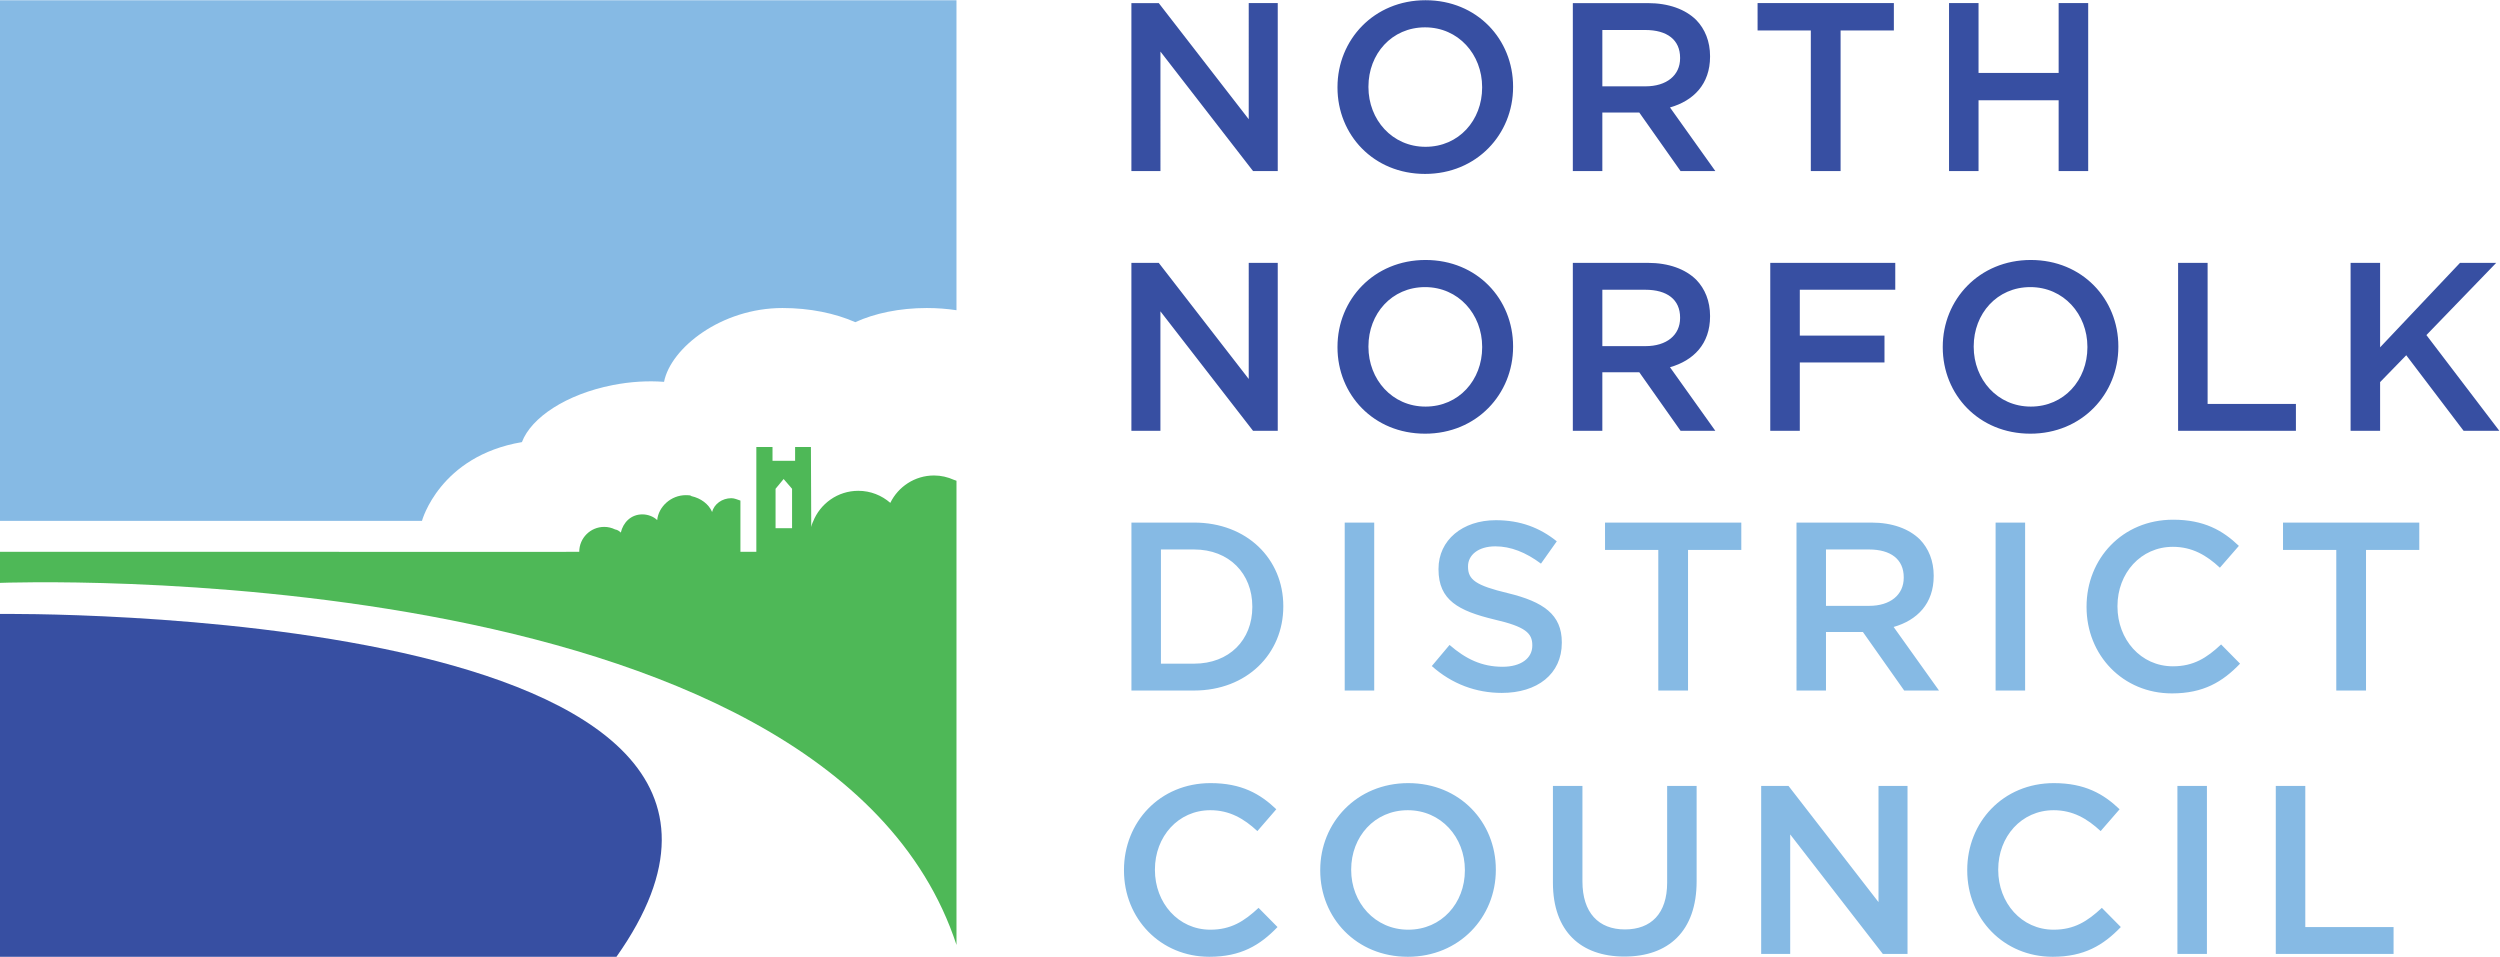 <?xml version="1.0" encoding="UTF-8" standalone="no"?>
<!-- Created with Inkscape (http://www.inkscape.org/) -->

<svg
   xmlns:dc="http://purl.org/dc/elements/1.1/"
   xmlns:cc="http://creativecommons.org/ns#"
   xmlns:rdf="http://www.w3.org/1999/02/22-rdf-syntax-ns#"
   xmlns:svg="http://www.w3.org/2000/svg"
   xmlns="http://www.w3.org/2000/svg"
   xmlns:sodipodi="http://sodipodi.sourceforge.net/DTD/sodipodi-0.dtd"
   xmlns:inkscape="http://www.inkscape.org/namespaces/inkscape"
   version="1.1"
   id="svg424"
   xml:space="preserve"
   width="1000"
   height="382.716"
   viewBox="0 0 1000 382.716"
   sodipodi:docname="A.svg"
   inkscape:version="0.92.4 (5da689c313, 2019-01-14)"><defs
     id="defs428"><clipPath
       clipPathUnits="userSpaceOnUse"
       id="clipPath442"><path
         d="M 0,0 H 419.528 V 595.275 H 0 Z"
         id="path440"
         inkscape:connector-curvature="0" /></clipPath><clipPath
       clipPathUnits="userSpaceOnUse"
       id="clipPath492"><path
         d="m 208.89,40.549 h 86.4 v 39.068 h -86.4 z"
         id="path490"
         inkscape:connector-curvature="0" /></clipPath><clipPath
       clipPathUnits="userSpaceOnUse"
       id="clipPath532"><path
         d="m 319.279,44.944 h 71.029 V 75.68 h -71.029 z"
         id="path530"
         inkscape:connector-curvature="0" /></clipPath><clipPath
       clipPathUnits="userSpaceOnUse"
       id="clipPath608"><path
         d="M 0,0 H 419.528 V 595.276 H 0 Z"
         id="path606"
         inkscape:connector-curvature="0" /></clipPath><clipPath
       clipPathUnits="userSpaceOnUse"
       id="clipPath616"><path
         d="m 314.682,150.439 h 64.676 v -8.798 h -64.676 z"
         id="path614"
         inkscape:connector-curvature="0" /></clipPath><clipPath
       clipPathUnits="userSpaceOnUse"
       id="clipPath632"><path
         d="m 151.297,147.89 h 37.21 v -6.249 h -37.21 z"
         id="path630"
         inkscape:connector-curvature="0" /></clipPath><clipPath
       clipPathUnits="userSpaceOnUse"
       id="clipPath648"><path
         d="M 24.475,146.607 H 195.633 V 321.494 H 24.475 Z"
         id="path646"
         inkscape:connector-curvature="0" /></clipPath><clipPath
       clipPathUnits="userSpaceOnUse"
       id="clipPath840"><path
         d="M 289.298,146.607 H 398.003 V 416.312 H 289.298 Z"
         id="path838"
         inkscape:connector-curvature="0" /></clipPath><clipPath
       clipPathUnits="userSpaceOnUse"
       id="clipPath1434"><path
         d="m 18.173,92.5 h 116.168 v 34.213 H 18.173 Z"
         id="path1432"
         inkscape:connector-curvature="0" /></clipPath><clipPath
       clipPathUnits="userSpaceOnUse"
       id="clipPath1486"><path
         d="M 0,0 H 419.528 V 595.276 H 0 Z"
         id="path1484"
         inkscape:connector-curvature="0" /></clipPath><clipPath
       clipPathUnits="userSpaceOnUse"
       id="clipPath1510"><path
         d="M 0,0 H 419.528 V 595.276 H 0 Z"
         id="path1508"
         inkscape:connector-curvature="0" /></clipPath><clipPath
       clipPathUnits="userSpaceOnUse"
       id="clipPath1518"><path
         d="m 219.229,152 h 53.218 v -10.359 h -53.218 z"
         id="path1516"
         inkscape:connector-curvature="0" /></clipPath><clipPath
       clipPathUnits="userSpaceOnUse"
       id="clipPath1534"><path
         d="M 177.201,147.459 H 335.316 V 333.795 H 177.201 Z"
         id="path1532"
         inkscape:connector-curvature="0" /></clipPath><clipPath
       clipPathUnits="userSpaceOnUse"
       id="clipPath1674"><path
         d="M 0,0 H 419.528 V 595.276 H 0 Z"
         id="path1672"
         inkscape:connector-curvature="0" /></clipPath></defs><sodipodi:namedview
     pagecolor="#ffffff"
     bordercolor="#666666"
     borderopacity="1"
     objecttolerance="10"
     gridtolerance="10"
     guidetolerance="10"
     inkscape:pageopacity="0"
     inkscape:pageshadow="2"
     inkscape:window-width="1039"
     inkscape:window-height="1028"
     id="namedview426"
     showgrid="false"
     fit-margin-top="0"
     fit-margin-left="0"
     fit-margin-right="0"
     fit-margin-bottom="0"
     inkscape:zoom="0.84100751"
     inkscape:cx="854.11723"
     inkscape:cy="41.66422"
     inkscape:window-x="875"
     inkscape:window-y="-12"
     inkscape:window-maximized="0"
     inkscape:current-layer="g432" /><g
     id="g432"
     inkscape:groupmode="layer"
     inkscape:label="kidz-zone-activities-brochure"
     transform="matrix(1.333,0,0,-1.333,-285.18,443.279)"><g
       id="g486"
       transform="matrix(9.807,0,0,9.807,-1883.656,-400.029)"><g
         id="g488"
         clip-path="url(#clipPath492)"><g
           id="g494"
           transform="translate(283.522,45.511)"><path
             d="M 0,0 H 3.604 V 0.822 H 0.903 V 5.139 H 0 Z m -3.01,0 h 0.903 V 5.139 H -3.01 Z m -3.817,-0.088 c 0.961,0 1.549,0.352 2.085,0.91 l -0.58,0.587 C -5.763,0.998 -6.166,0.741 -6.798,0.741 c -0.983,0 -1.695,0.823 -1.695,1.828 v 0.014 c 0,1.007 0.712,1.814 1.695,1.814 0.588,0 1.028,-0.257 1.439,-0.639 l 0.58,0.668 c -0.491,0.47 -1.065,0.8 -2.011,0.8 -1.556,0 -2.651,-1.196 -2.651,-2.657 V 2.554 c 0,-1.475 1.116,-2.642 2.614,-2.642 M -15.746,0 h 0.888 V 3.656 L -12.024,0 h 0.756 v 5.139 h -0.888 V 1.585 l -2.753,3.554 h -0.837 z m -4.184,-0.081 c 1.343,0 2.209,0.771 2.209,2.305 v 2.915 h -0.902 V 2.18 c 0,-0.947 -0.492,-1.431 -1.293,-1.431 -0.807,0 -1.299,0.513 -1.299,1.468 v 2.922 h -0.903 V 2.18 c 0,-1.49 0.852,-2.261 2.188,-2.261 m -6.615,0.822 c -1.02,0 -1.746,0.829 -1.746,1.828 v 0.014 c 0,0.999 0.712,1.814 1.732,1.814 1.021,0 1.747,-0.83 1.747,-1.828 V 2.554 c 0,-0.998 -0.712,-1.813 -1.733,-1.813 m -0.014,-0.829 c 1.579,0 2.694,1.211 2.694,2.657 v 0.014 c 0,1.447 -1.1,2.643 -2.68,2.643 -1.578,0 -2.693,-1.211 -2.693,-2.657 V 2.554 c 0,-1.445 1.101,-2.642 2.679,-2.642 m -6.071,0 c 0.962,0 1.549,0.352 2.085,0.91 l -0.58,0.587 c -0.44,-0.411 -0.844,-0.668 -1.475,-0.668 -0.984,0 -1.696,0.823 -1.696,1.828 v 0.014 c 0,1.007 0.712,1.814 1.696,1.814 0.587,0 1.028,-0.257 1.439,-0.639 l 0.579,0.668 c -0.491,0.47 -1.064,0.8 -2.011,0.8 -1.556,0 -2.65,-1.196 -2.65,-2.657 V 2.554 c 0,-1.475 1.116,-2.642 2.613,-2.642"
             style="fill:#86bae4;fill-opacity:1;fill-rule:nonzero;stroke:none"
             id="path496"
             inkscape:connector-curvature="0" /></g><g
           id="g498"
           transform="translate(285.373,53.57)"><path
             d="M 0,0 H 0.91 V 4.302 H 2.54 V 5.139 H -1.63 V 4.302 H 0 Z m -5.029,-0.088 c 0.962,0 1.549,0.352 2.085,0.91 l -0.58,0.588 c -0.44,-0.412 -0.844,-0.669 -1.475,-0.669 -0.984,0 -1.696,0.823 -1.696,1.829 v 0.014 c 0,1.006 0.712,1.813 1.696,1.813 0.587,0 1.028,-0.257 1.438,-0.639 L -2.98,4.426 C -3.472,4.897 -4.045,5.227 -4.992,5.227 -6.548,5.227 -7.641,4.03 -7.641,2.57 V 2.554 c 0,-1.475 1.115,-2.642 2.612,-2.642 M -10.424,0 h 0.903 v 5.139 h -0.903 z m -5.19,2.591 v 1.725 h 1.314 c 0.668,0 1.065,-0.3 1.065,-0.851 V 3.45 c 0,-0.521 -0.411,-0.859 -1.057,-0.859 z M -16.516,0 h 0.902 v 1.791 h 1.116 0.014 L -13.221,0 h 1.065 l -1.388,1.945 c 0.72,0.206 1.226,0.712 1.226,1.557 v 0.014 c 0,0.448 -0.154,0.83 -0.425,1.109 -0.331,0.323 -0.837,0.514 -1.483,0.514 h -2.29 z m -4.229,0 h 0.91 v 4.302 h 1.63 v 0.837 h -4.17 V 4.302 h 1.63 z m -4.787,-0.073 c 1.079,0 1.835,0.572 1.835,1.534 v 0.015 c 0,0.851 -0.565,1.24 -1.651,1.504 -0.984,0.235 -1.219,0.412 -1.219,0.808 v 0.015 c 0,0.337 0.308,0.609 0.836,0.609 0.47,0 0.933,-0.183 1.396,-0.529 l 0.484,0.683 c -0.521,0.418 -1.116,0.646 -1.865,0.646 -1.02,0 -1.754,-0.609 -1.754,-1.49 V 3.707 c 0,-0.947 0.617,-1.27 1.71,-1.534 0.954,-0.22 1.16,-0.419 1.16,-0.786 V 1.373 c 0,-0.39 -0.352,-0.646 -0.91,-0.646 -0.639,0 -1.131,0.242 -1.622,0.668 l -0.543,-0.646 c 0.616,-0.551 1.357,-0.822 2.143,-0.822 M -30.34,0 h 0.903 v 5.139 h -0.903 z m -5.623,0.822 v 3.494 h 1.013 c 1.079,0 1.783,-0.741 1.783,-1.746 V 2.554 c 0,-1.005 -0.704,-1.732 -1.783,-1.732 z M -36.866,0 h 1.916 c 1.615,0 2.731,1.123 2.731,2.57 v 0.014 c 0,1.446 -1.116,2.555 -2.731,2.555 h -1.916 z"
             style="fill:#86bae4;fill-opacity:1;fill-rule:nonzero;stroke:none"
             id="path500"
             inkscape:connector-curvature="0" /></g><g
           id="g502"
           transform="translate(285.811,61.517)"><path
             d="M 0,0 H 0.903 V 1.49 L 1.703,2.312 3.458,0 H 4.551 L 2.32,2.929 4.456,5.139 H 3.348 L 0.903,2.554 V 5.139 H 0 Z m -5.278,0 h 3.605 v 0.822 h -2.702 v 4.317 h -0.903 z m -4.507,0.741 c -1.021,0 -1.747,0.83 -1.747,1.829 v 0.014 c 0,0.998 0.712,1.813 1.732,1.813 1.021,0 1.747,-0.83 1.747,-1.827 V 2.554 c 0,-0.998 -0.712,-1.813 -1.732,-1.813 M -9.8,-0.088 c 1.579,0 2.694,1.211 2.694,2.658 v 0.014 c 0,1.446 -1.101,2.643 -2.679,2.643 -1.578,0 -2.694,-1.211 -2.694,-2.657 V 2.554 c 0,-1.445 1.101,-2.642 2.679,-2.642 M -17.757,0 h 0.904 v 2.092 h 2.591 v 0.822 h -2.591 v 1.402 h 2.921 v 0.823 h -3.825 z m -5.138,2.591 v 1.725 h 1.314 c 0.668,0 1.065,-0.3 1.065,-0.851 V 3.45 c 0,-0.521 -0.411,-0.859 -1.058,-0.859 z M -23.798,0 h 0.903 v 1.791 h 1.116 0.015 L -20.501,0 h 1.063 l -1.387,1.945 c 0.719,0.206 1.226,0.712 1.226,1.556 v 0.015 c 0,0.448 -0.154,0.83 -0.426,1.109 -0.33,0.323 -0.836,0.514 -1.483,0.514 h -2.29 z m -4.507,0.741 c -1.02,0 -1.747,0.83 -1.747,1.829 v 0.014 c 0,0.998 0.712,1.813 1.732,1.813 1.021,0 1.748,-0.83 1.748,-1.827 V 2.554 c 0,-0.998 -0.712,-1.813 -1.733,-1.813 m -0.015,-0.829 c 1.578,0 2.694,1.211 2.694,2.658 v 0.014 c 0,1.446 -1.101,2.643 -2.679,2.643 -1.578,0 -2.694,-1.211 -2.694,-2.657 V 2.554 c 0,-1.445 1.101,-2.642 2.679,-2.642 M -37.305,0 h 0.888 V 3.656 L -33.583,0 h 0.756 v 5.139 h -0.888 V 1.586 l -2.753,3.553 h -0.837 z"
             style="fill:#374fa2;fill-opacity:1;fill-rule:nonzero;stroke:none"
             id="path504"
             inkscape:connector-curvature="0" /></g><g
           id="g506"
           transform="translate(273.524,69.465)"><path
             d="M 0,0 H 0.903 V 2.166 H 3.354 V 0 H 4.258 V 5.139 H 3.354 V 3.003 H 0.903 V 5.139 H 0 Z m -4.229,0 h 0.911 v 4.302 h 1.63 v 0.837 h -4.17 V 4.302 h 1.629 z m -6.379,2.592 v 1.724 h 1.314 c 0.668,0 1.065,-0.3 1.065,-0.851 V 3.45 c 0,-0.521 -0.412,-0.858 -1.058,-0.858 z M -11.511,0 h 0.903 v 1.791 h 1.116 0.014 L -8.215,0 h 1.064 l -1.387,1.946 c 0.719,0.205 1.226,0.712 1.226,1.556 v 0.014 c 0,0.448 -0.154,0.83 -0.426,1.109 -0.33,0.323 -0.837,0.514 -1.483,0.514 h -2.29 z m -4.507,0.742 c -1.02,0 -1.747,0.829 -1.747,1.827 v 0.015 c 0,0.998 0.712,1.813 1.732,1.813 1.021,0 1.747,-0.829 1.747,-1.828 V 2.554 c 0,-0.998 -0.711,-1.812 -1.732,-1.812 m -0.015,-0.83 c 1.578,0 2.694,1.211 2.694,2.657 v 0.015 c 0,1.446 -1.101,2.643 -2.679,2.643 -1.579,0 -2.694,-1.211 -2.694,-2.658 V 2.554 c 0,-1.445 1.101,-2.642 2.679,-2.642 M -25.018,0 h 0.889 V 3.656 L -21.296,0 h 0.756 v 5.139 h -0.888 V 1.586 l -2.753,3.553 h -0.837 z"
             style="fill:#374fa2;fill-opacity:1;fill-rule:nonzero;stroke:none"
             id="path508"
             inkscape:connector-curvature="0" /></g><g
           id="g510"
           transform="translate(213.885,45.422)"><path
             d="M 0,0 H 18.864 C 26.519,10.825 0,10.491 0,10.491 Z"
             style="fill:#374fa2;fill-opacity:1;fill-rule:nonzero;stroke:none"
             id="path512"
             inkscape:connector-curvature="0" /></g><g
           id="g514"
           transform="translate(213.885,74.691)"><path
             d="m 0,0 v -15.929 h 12.914 c 0,0 0.535,1.981 3.058,2.409 0.286,0.756 1.365,1.467 2.775,1.744 0.549,0.108 1.086,0.138 1.574,0.1 0.204,1.035 1.749,2.259 3.624,2.259 0.84,0 1.612,-0.162 2.228,-0.433 0.588,0.27 1.352,0.433 2.188,0.433 0.315,0 0.62,-0.024 0.908,-0.067 V 0 Z"
             style="fill:#86bae4;fill-opacity:1;fill-rule:nonzero;stroke:none"
             id="path516"
             inkscape:connector-curvature="0" /></g><g
           id="g518"
           transform="translate(238.123,58.537)"><path
             d="M 0,0 H -0.505 V 1.206 L -0.258,1.505 0,1.206 Z M 4.949,1.481 C 4.763,1.564 4.56,1.613 4.344,1.613 3.756,1.613 3.248,1.27 3.006,0.775 2.744,1.004 2.402,1.144 2.027,1.144 1.396,1.144 0.858,0.751 0.641,0.197 0.637,0.189 0.632,0.181 0.629,0.173 0.61,0.128 0.596,0.082 0.587,0.036 L 0.577,2.485 H 0.093 V 2.062 H -0.598 V 2.485 H -1.093 V -0.722 H -1.58 v 1.536 0.031 c -0.103,0.031 -0.176,0.073 -0.279,0.073 -0.278,0 -0.526,-0.176 -0.587,-0.423 -0.104,0.247 -0.351,0.423 -0.629,0.485 -0.031,0.031 -0.103,0.031 -0.175,0.031 -0.454,0 -0.836,-0.351 -0.877,-0.763 -0.103,0.103 -0.278,0.175 -0.453,0.175 -0.351,0 -0.588,-0.248 -0.66,-0.557 -0.055,0.055 -0.109,0.085 -0.177,0.097 -0.101,0.049 -0.212,0.077 -0.331,0.077 -0.422,0 -0.763,-0.341 -0.764,-0.762 -0.216,-0.001 -0.371,-0.001 -0.658,-0.002 0,0 -16.934,0.002 -17.068,0.002 v -0.002 -0.949 c 0,0 25.315,0.98 29.269,-11.078 V -1.28 -1.198 1.444 1.452 C 5.005,1.464 4.977,1.473 4.949,1.481"
             style="fill:#4eb857;fill-opacity:1;fill-rule:nonzero;stroke:none"
             id="path520"
             inkscape:connector-curvature="0" /></g></g></g></g></svg>